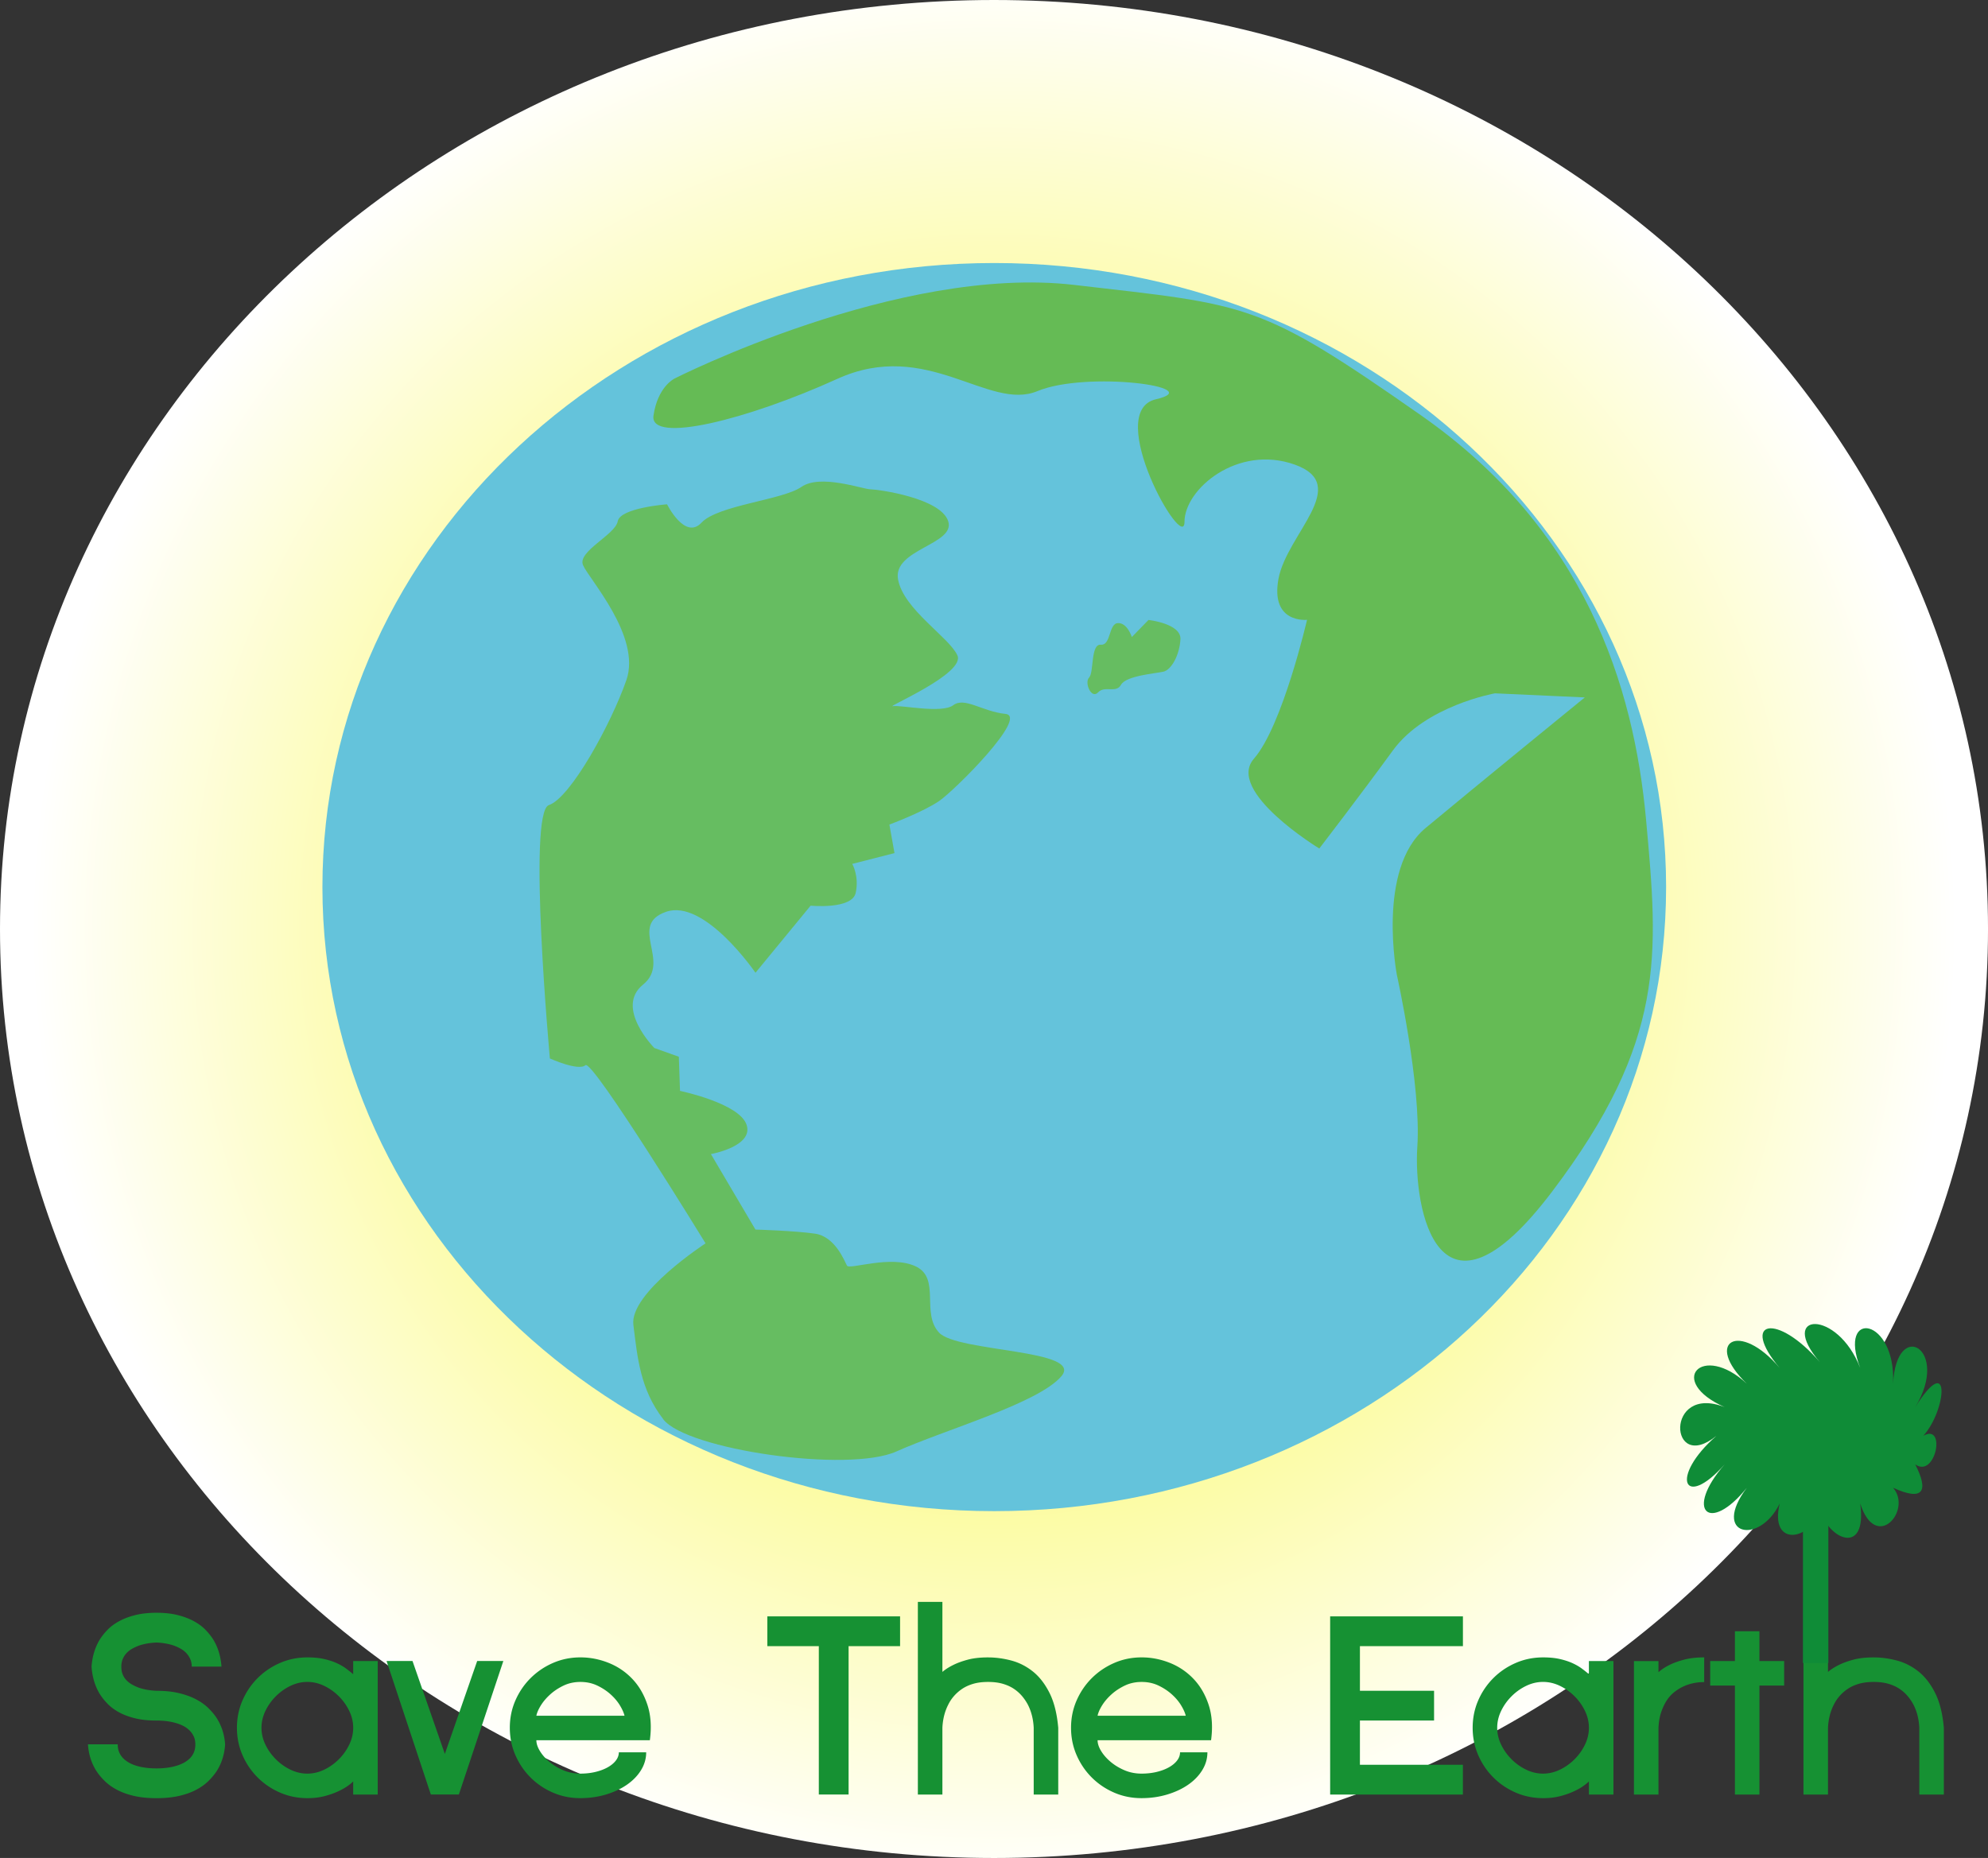 <svg xmlns="http://www.w3.org/2000/svg" overflow="visible" viewBox="0 0 547.777 512.052"><rect x="0" y="0" width="547.777" height="512.052" fill="#333333" stroke="none"/><switch><g><radialGradient id="a" gradientUnits="userSpaceOnUse" cy="256.03" cx="273.89" r="265.11"><stop offset="0" stop-color="#f7f619"/><stop offset="1" stop-color="#fff"/></radialGradient><path fill="url(#a)" d="M547.78 256.03c0 141.4-122.63 256.03-273.89 256.03C122.62 512.05 0 397.43 0 256.03S122.62 0 273.89 0c151.26 0 273.89 114.63 273.89 256.03z"/><path fill="#64C3DB" d="M459.08 244.48c0 94.989-82.884 171.99-185.12 171.99S88.84 339.467 88.84 244.48c0-94.988 82.882-171.99 185.12-171.99 102.24-.005 185.12 77 185.12 171.99z"/><path fill="#66BD61" d="M182.77 391.18c6.441 8.318 50.879 14.824 64.238 8.836 13.359-5.987 39.108-13.28 45.445-20.723 6.339-7.441-28.677-6.608-33.701-12.025-5.022-5.416.49-14.963-6.404-18.243-6.896-3.276-18.305 1.008-18.977-.223-.67-1.235-3.226-7.993-8.781-8.805-5.556-.814-16.432-1.131-16.432-1.131l-12.272-20.803s11.798-2.103 9.832-8.063c-1.964-5.961-18.346-9.354-18.346-9.354l-.325-9.409-6.741-2.406s-10.996-11.113-3.116-17.478c7.884-6.364-4.269-16.369 6.343-20.063s24.634 16.799 24.634 16.799l15.188-18.485s11.47 1.108 12.438-3.573c.969-4.678-.965-7.94-.965-7.94l11.641-2.979-1.403-7.864s9.304-3.458 13.72-6.501c4.418-3.041 24.694-23.336 18.264-23.995-6.429-.656-11.217-4.761-14.402-2.392-3.183 2.371-14.45-.127-16.632.262-2.186.392 20.037-8.981 17.792-13.991-2.244-5.009-14.881-12.676-16.362-20.978-1.479-8.301 15.874-9.59 13.83-15.99-2.04-6.397-19.142-8.758-21.406-8.808-2.261-.048-13.838-4.295-19.051-.662-5.213 3.635-23.001 5-27.544 9.87-4.542 4.865-9.471-5.076-9.471-5.076s-12.903.949-13.592 4.677c-.687 3.729-11.144 8.296-9.569 12.075 1.575 3.775 16.127 19.666 11.958 31.679-4.171 12.015-15.397 32.499-21.357 34.463-5.962 1.964.273 69.829.273 69.829s7.847 3.559 9.799 1.858c1.951-1.701 33.095 49.102 33.095 49.102s-21.009 13.662-19.888 22.479c1.11 8.77 1.8 17.67 8.24 25.99zM311.87 175.57l4.586-4.711s9.051.992 8.803 5.331c-.247 4.34-2.479 8.431-4.712 8.927-2.23.496-10.289 1.116-11.652 3.596-1.364 2.479-4.464.124-6.324 2.106-1.86 1.984-3.843-2.727-2.479-4.091 1.364-1.363.374-9.297 3.225-9.049s2.105-5.828 4.71-5.951c2.6-.13 3.84 3.83 3.84 3.83z"/><path fill="#65BB55" d="M185.69 104.41s61.9-31.512 110.3-25.887c48.399 5.628 50.647 4.506 95.669 36.019 45.023 31.514 58.527 74.284 61.904 111.43 3.377 37.14 5.628 60.776-25.886 102.42-31.516 41.643-38.268 4.503-37.143-12.379 1.124-16.885-5.628-47.272-5.628-47.272s-5.629-29.264 7.88-40.521c13.504-11.253 43.895-36.014 43.895-36.014l-24.762-1.125s-19.133 3.376-28.139 15.759c-9.004 12.379-20.259 27.009-20.259 27.009s-25.889-15.759-18.009-24.761c7.878-9.006 14.632-38.267 14.632-38.267s-10.13 1.125-7.878-11.255c2.251-12.382 20.259-25.887 4.501-31.516-15.756-5.625-30.389 6.754-30.389 15.76 0 9.003-22.512-30.39-7.878-33.767 14.631-3.377-19.137-7.878-32.641-2.251-13.507 5.628-30.391-14.63-55.152-3.375s-51.774 18.009-50.648 10.13c1.14-7.87 5.64-10.12 5.64-10.12z"/><g fill="#169133"><path d="M52.83 459.32c0-.793-.142-1.503-.426-2.126a5.876 5.876 0 00-1.105-1.647c-.454-.473-.975-.869-1.56-1.191s-1.181-.596-1.786-.822c-1.438-.492-3.044-.776-4.821-.853-1.815.076-3.441.36-4.877.853a13.86 13.86 0 00-1.787.824 6.445 6.445 0 00-1.561 1.194 5.378 5.378 0 00-1.077 1.649c-.265.625-.396 1.335-.396 2.13 0 .835.132 1.563.396 2.188a5.045 5.045 0 001.079 1.62c.454.455.973.843 1.56 1.165a13.42 13.42 0 001.788.824c1.438.492 3.063.776 4.878.853 2.345 0 4.416.218 6.214.652 1.796.435 3.356 1.001 4.679 1.701 1.323.699 2.44 1.492 3.348 2.381s1.664 1.785 2.271 2.691c1.399 2.154 2.192 4.611 2.383 7.37-.19 2.797-.983 5.272-2.383 7.427-.606.907-1.363 1.806-2.271 2.694s-2.024 1.682-3.348 2.381c-1.325.7-2.885 1.256-4.683 1.672-1.798.415-3.869.623-6.214.623-2.383 0-4.465-.209-6.243-.627-1.779-.417-3.331-.977-4.653-1.68-1.325-.701-2.44-1.498-3.348-2.392-.908-.892-1.665-1.794-2.271-2.707-1.399-2.157-2.194-4.636-2.383-7.437h8.202c0 .871.151 1.639.452 2.3a5.295 5.295 0 001.217 1.703 7.613 7.613 0 001.697 1.191c.622.322 1.273.576 1.954.766 1.544.453 3.337.68 5.375.68 1.999 0 3.772-.225 5.32-.677a10.825 10.825 0 001.979-.76 7.374 7.374 0 001.727-1.184 5.23 5.23 0 001.215-1.689c.302-.658.454-1.419.454-2.285 0-.864-.152-1.615-.454-2.255-.303-.637-.71-1.201-1.221-1.689s-1.087-.893-1.73-1.213a11.222 11.222 0 00-1.985-.76c-1.552-.45-3.33-.678-5.334-.678-2.232 0-4.2-.207-5.902-.625-1.703-.417-3.187-.977-4.454-1.68-1.268-.701-2.326-1.498-3.176-2.39a16.66 16.66 0 01-2.127-2.704c-1.287-2.161-2.024-4.645-2.213-7.453.188-2.77.928-5.235 2.216-7.398a16.868 16.868 0 012.13-2.701c.852-.893 1.912-1.689 3.181-2.391 1.27-.701 2.757-1.271 4.461-1.707s3.675-.655 5.911-.655c2.234 0 4.205.219 5.909.655s3.192 1.006 4.461 1.709 2.331 1.5 3.183 2.392c.852.894 1.562 1.794 2.13 2.705 1.289 2.159 2.026 4.62 2.217 7.381H52.83zM97.319 494.57v-3.623c-.267.301-.75.705-1.449 1.212-.7.508-1.59 1.015-2.669 1.521-1.079.508-2.328.947-3.748 1.325-1.42.374-3.001.563-4.742.563-2.689 0-5.208-.511-7.554-1.53-2.349-1.021-4.402-2.409-6.162-4.169a19.756 19.756 0 01-4.176-6.153c-1.021-2.345-1.533-4.859-1.533-7.544 0-2.684.511-5.197 1.533-7.542s2.414-4.396 4.176-6.154c1.759-1.758 3.813-3.147 6.162-4.169 2.347-1.02 4.865-1.531 7.554-1.531 1.74 0 3.265.149 4.57.443 1.306.297 2.461.671 3.465 1.124 1.002.454 1.874.955 2.611 1.504s1.393 1.068 1.96 1.559v-3.632h6.761v36.798h-6.761zm-25.27-18.4c0 1.594.36 3.14 1.081 4.64s1.68 2.846 2.875 4.041a14.673 14.673 0 004.04 2.874c1.5.721 3.046 1.081 4.64 1.081s3.138-.36 4.638-1.081c1.5-.72 2.847-1.68 4.042-2.874a14.66 14.66 0 002.873-4.041c.72-1.5 1.082-3.046 1.082-4.64 0-1.593-.362-3.138-1.082-4.638a14.664 14.664 0 00-2.873-4.042c-1.195-1.194-2.542-2.152-4.042-2.873s-3.044-1.082-4.638-1.082-3.14.361-4.64 1.082a14.676 14.676 0 00-4.04 2.873 14.671 14.671 0 00-2.875 4.042c-.721 1.51-1.081 3.05-1.081 4.64zM138.69 457.77l-12.256 36.798h-7.719l-12.201-36.798h7.15l8.909 25.61 8.91-25.61h7.21zM178.05 482.93c0 1.745-.475 3.387-1.42 4.923-.945 1.538-2.243 2.875-3.888 4.013-1.646 1.14-3.575 2.04-5.788 2.704-2.213.663-4.568.995-7.065.995-2.688 0-5.204-.511-7.549-1.53-2.347-1.021-4.399-2.409-6.158-4.169-1.76-1.758-3.15-3.809-4.172-6.153-1.022-2.345-1.533-4.859-1.533-7.544 0-2.684.514-5.197 1.543-7.542s2.426-4.396 4.196-6.154a19.984 19.984 0 016.172-4.169c2.345-1.02 4.861-1.531 7.547-1.531 2.648 0 5.23.503 7.747 1.506 2.515 1.004 4.7 2.479 6.553 4.43s3.244 4.345 4.172 7.186c.927 2.84 1.145 6.078.653 9.712h-31.268c0 .909.321 1.893.963 2.952.641 1.061 1.51 2.055 2.606 2.982 1.095.929 2.369 1.704 3.824 2.328 1.455.625 3.032.937 4.733.937 1.472 0 2.851-.152 4.136-.461 1.285-.307 2.409-.729 3.372-1.266s1.718-1.162 2.265-1.872.823-1.469.823-2.275h7.55zm-5.97-10.08c-.188-.803-.604-1.742-1.249-2.815-.644-1.072-1.495-2.087-2.554-3.046-1.06-.958-2.288-1.772-3.688-2.442-1.399-.67-2.951-1.006-4.653-1.006s-3.254.336-4.653 1.006-2.629 1.484-3.688 2.442c-1.06.959-1.921 1.974-2.583 3.046-.661 1.073-1.068 2.013-1.219 2.815h24.28zM225.62 453.67h-14.187v-8.202h36.577v8.202h-14.188v40.898h-8.202v-40.9zM259.67 460.78c.83-.714 1.867-1.37 3.112-1.973 1.057-.524 2.359-.994 3.905-1.408 1.547-.412 3.396-.62 5.547-.62 2.113 0 4.245.284 6.396.853 2.151.568 4.131 1.569 5.942 3.007 1.812 1.437 3.35 3.415 4.613 5.931 1.265 2.517 2.066 5.723 2.405 9.619v18.387h-6.761V476.16c-.114-2.349-.643-4.453-1.586-6.31a13.656 13.656 0 00-1.531-2.302 10.912 10.912 0 00-2.21-2.018c-.869-.605-1.897-1.089-3.088-1.449s-2.578-.54-4.165-.54c-1.586 0-2.975.18-4.165.54-1.192.36-2.22.844-3.09 1.449a11.556 11.556 0 00-2.237 2.018 10.663 10.663 0 00-1.501 2.302c-.946 1.856-1.474 3.961-1.586 6.31v18.416h-6.761v-53.091h6.761v19.29zM332.69 482.93c0 1.745-.475 3.387-1.421 4.923-.945 1.538-2.242 2.875-3.888 4.013-1.646 1.14-3.574 2.04-5.788 2.704-2.213.663-4.568.995-7.065.995-2.688 0-5.204-.511-7.549-1.53-2.347-1.021-4.398-2.409-6.158-4.169-1.76-1.758-3.15-3.809-4.172-6.153-1.022-2.345-1.533-4.859-1.533-7.544 0-2.684.515-5.197 1.543-7.542 1.029-2.345 2.427-4.396 4.196-6.154s3.826-3.147 6.173-4.169c2.345-1.02 4.86-1.531 7.547-1.531 2.647 0 5.23.503 7.746 1.506a18.281 18.281 0 016.554 4.43c1.853 1.95 3.243 4.345 4.172 7.186.927 2.84 1.145 6.078.652 9.712h-31.268c0 .909.32 1.893.963 2.952.641 1.061 1.51 2.055 2.606 2.982 1.095.929 2.369 1.704 3.824 2.328 1.454.625 3.032.937 4.732.937 1.473 0 2.851-.152 4.136-.461 1.285-.307 2.409-.729 3.372-1.266s1.718-1.162 2.265-1.872c.548-.71.823-1.469.823-2.275h7.55zm-5.97-10.08c-.188-.803-.604-1.742-1.249-2.815-.644-1.072-1.494-2.087-2.554-3.046-1.061-.958-2.288-1.772-3.688-2.442s-2.951-1.006-4.653-1.006-3.254.336-4.653 1.006-2.629 1.484-3.688 2.442c-1.061.959-1.921 1.974-2.583 3.046-.661 1.073-1.068 2.013-1.219 2.815h24.28zM366.52 445.47h36.576v8.202h-28.38v12.303h20.428v8.201h-20.43v12.192h28.374v8.202h-36.576v-49.09zM437.81 494.57v-3.623c-.267.301-.749.705-1.449 1.212-.699.508-1.59 1.015-2.669 1.521-1.079.508-2.327.947-3.747 1.325-1.42.374-3.002.563-4.742.563-2.689 0-5.207-.511-7.554-1.53-2.349-1.021-4.402-2.409-6.162-4.169-1.762-1.758-3.153-3.809-4.176-6.153-1.021-2.345-1.532-4.859-1.532-7.544 0-2.684.511-5.197 1.532-7.542a19.75 19.75 0 014.176-6.154c1.76-1.758 3.813-3.147 6.162-4.169 2.347-1.02 4.864-1.531 7.554-1.531 1.74 0 3.265.149 4.57.443 1.306.297 2.461.671 3.466 1.124 1.002.454 1.873.955 2.611 1.504a34.518 34.518 0 011.96 1.559v-3.632h6.762v36.798h-6.76zm-25.27-18.4c0 1.594.36 3.14 1.081 4.64s1.68 2.846 2.875 4.041a14.643 14.643 0 004.04 2.874c1.5.721 3.046 1.081 4.64 1.081 1.593 0 3.138-.36 4.638-1.081 1.5-.72 2.847-1.68 4.042-2.874 1.195-1.195 2.152-2.541 2.873-4.041s1.082-3.046 1.082-4.64c0-1.593-.361-3.138-1.082-4.638s-1.678-2.847-2.873-4.042c-1.195-1.194-2.542-2.152-4.042-2.873s-3.045-1.082-4.638-1.082c-1.594 0-3.14.361-4.64 1.082s-2.846 1.679-4.04 2.873c-1.195 1.195-2.154 2.542-2.875 4.042s-1.08 3.05-1.08 4.64zM456.98 460.86c.831-.755 1.872-1.438 3.121-2.044 1.06-.528 2.374-1.001 3.945-1.416 1.568-.416 3.413-.626 5.533-.626v6.81c-2.234 0-4.259.456-6.074 1.363-.757.378-1.514.869-2.271 1.476-.756.606-1.429 1.363-2.014 2.271s-1.088 1.976-1.503 3.205c-.416 1.23-.662 2.659-.738 4.285v18.387h-6.761v-36.775h6.761v3.06zM478.04 464.54h-6.81v-6.761h6.81v-8.202h6.761v8.202h6.81v6.761h-6.81v30.037h-6.761v-30.04zM503.69 460.78c.831-.714 1.866-1.37 3.113-1.973 1.057-.524 2.359-.994 3.903-1.408 1.549-.412 3.398-.62 5.549-.62 2.113 0 4.243.284 6.395.853 2.15.568 4.132 1.569 5.943 3.007 1.812 1.437 3.35 3.415 4.613 5.931 1.265 2.517 2.064 5.723 2.404 9.619v18.387h-6.762V476.16c-.114-2.349-.641-4.453-1.586-6.31a13.536 13.536 0 00-1.531-2.302 10.88 10.88 0 00-2.209-2.018c-.87-.605-1.898-1.089-3.087-1.449-1.191-.36-2.58-.54-4.166-.54-1.587 0-2.976.18-4.164.54-1.191.36-2.22.844-3.089 1.449-.87.606-1.614 1.28-2.238 2.018a10.75 10.75 0 00-1.503 2.302c-.945 1.856-1.472 3.961-1.586 6.31v18.416h-6.762v-53.091h6.762v19.29z"/></g><path stroke-width="7" stroke="#0F8C37" fill="none" d="M500.29 458.32v-53.202"/><path fill="#0F8C37" d="M529.97 395.69c6.366-3.541 3.377 11.848-2.241 7.891 3.686 7.21 2.414 10.343-6.106 6.443 5.365 6.146-4.696 17.904-9.057 4.345 1.991 14.457-8.749 10.104-11.095 1.594-2.341 8.662-14.017 10.631-11.09-1.594-5.663 11.638-18.937 8.777-9.058-4.344-10.318 12.834-17.317 6.367-6.11-6.444-11.271 12.713-15.298 3.479-2.237-7.891-13.139 10.705-14.313-14.384 2.237-7.891-16.187-7.186-6.184-17.91 6.11-6.443-12.044-11.664-2.016-17.455 9.058-4.344-11.06-13.118-.817-15.375 11.09-1.594-11.894-13.782 4.783-14.798 11.095 1.594-6.283-16.386 9.896-13.961 9.057 4.344.897-18.271 15.874-9.536 6.106 6.443 9.92-15.73 8.63.77 2.24 7.89z"/></g></switch></svg>